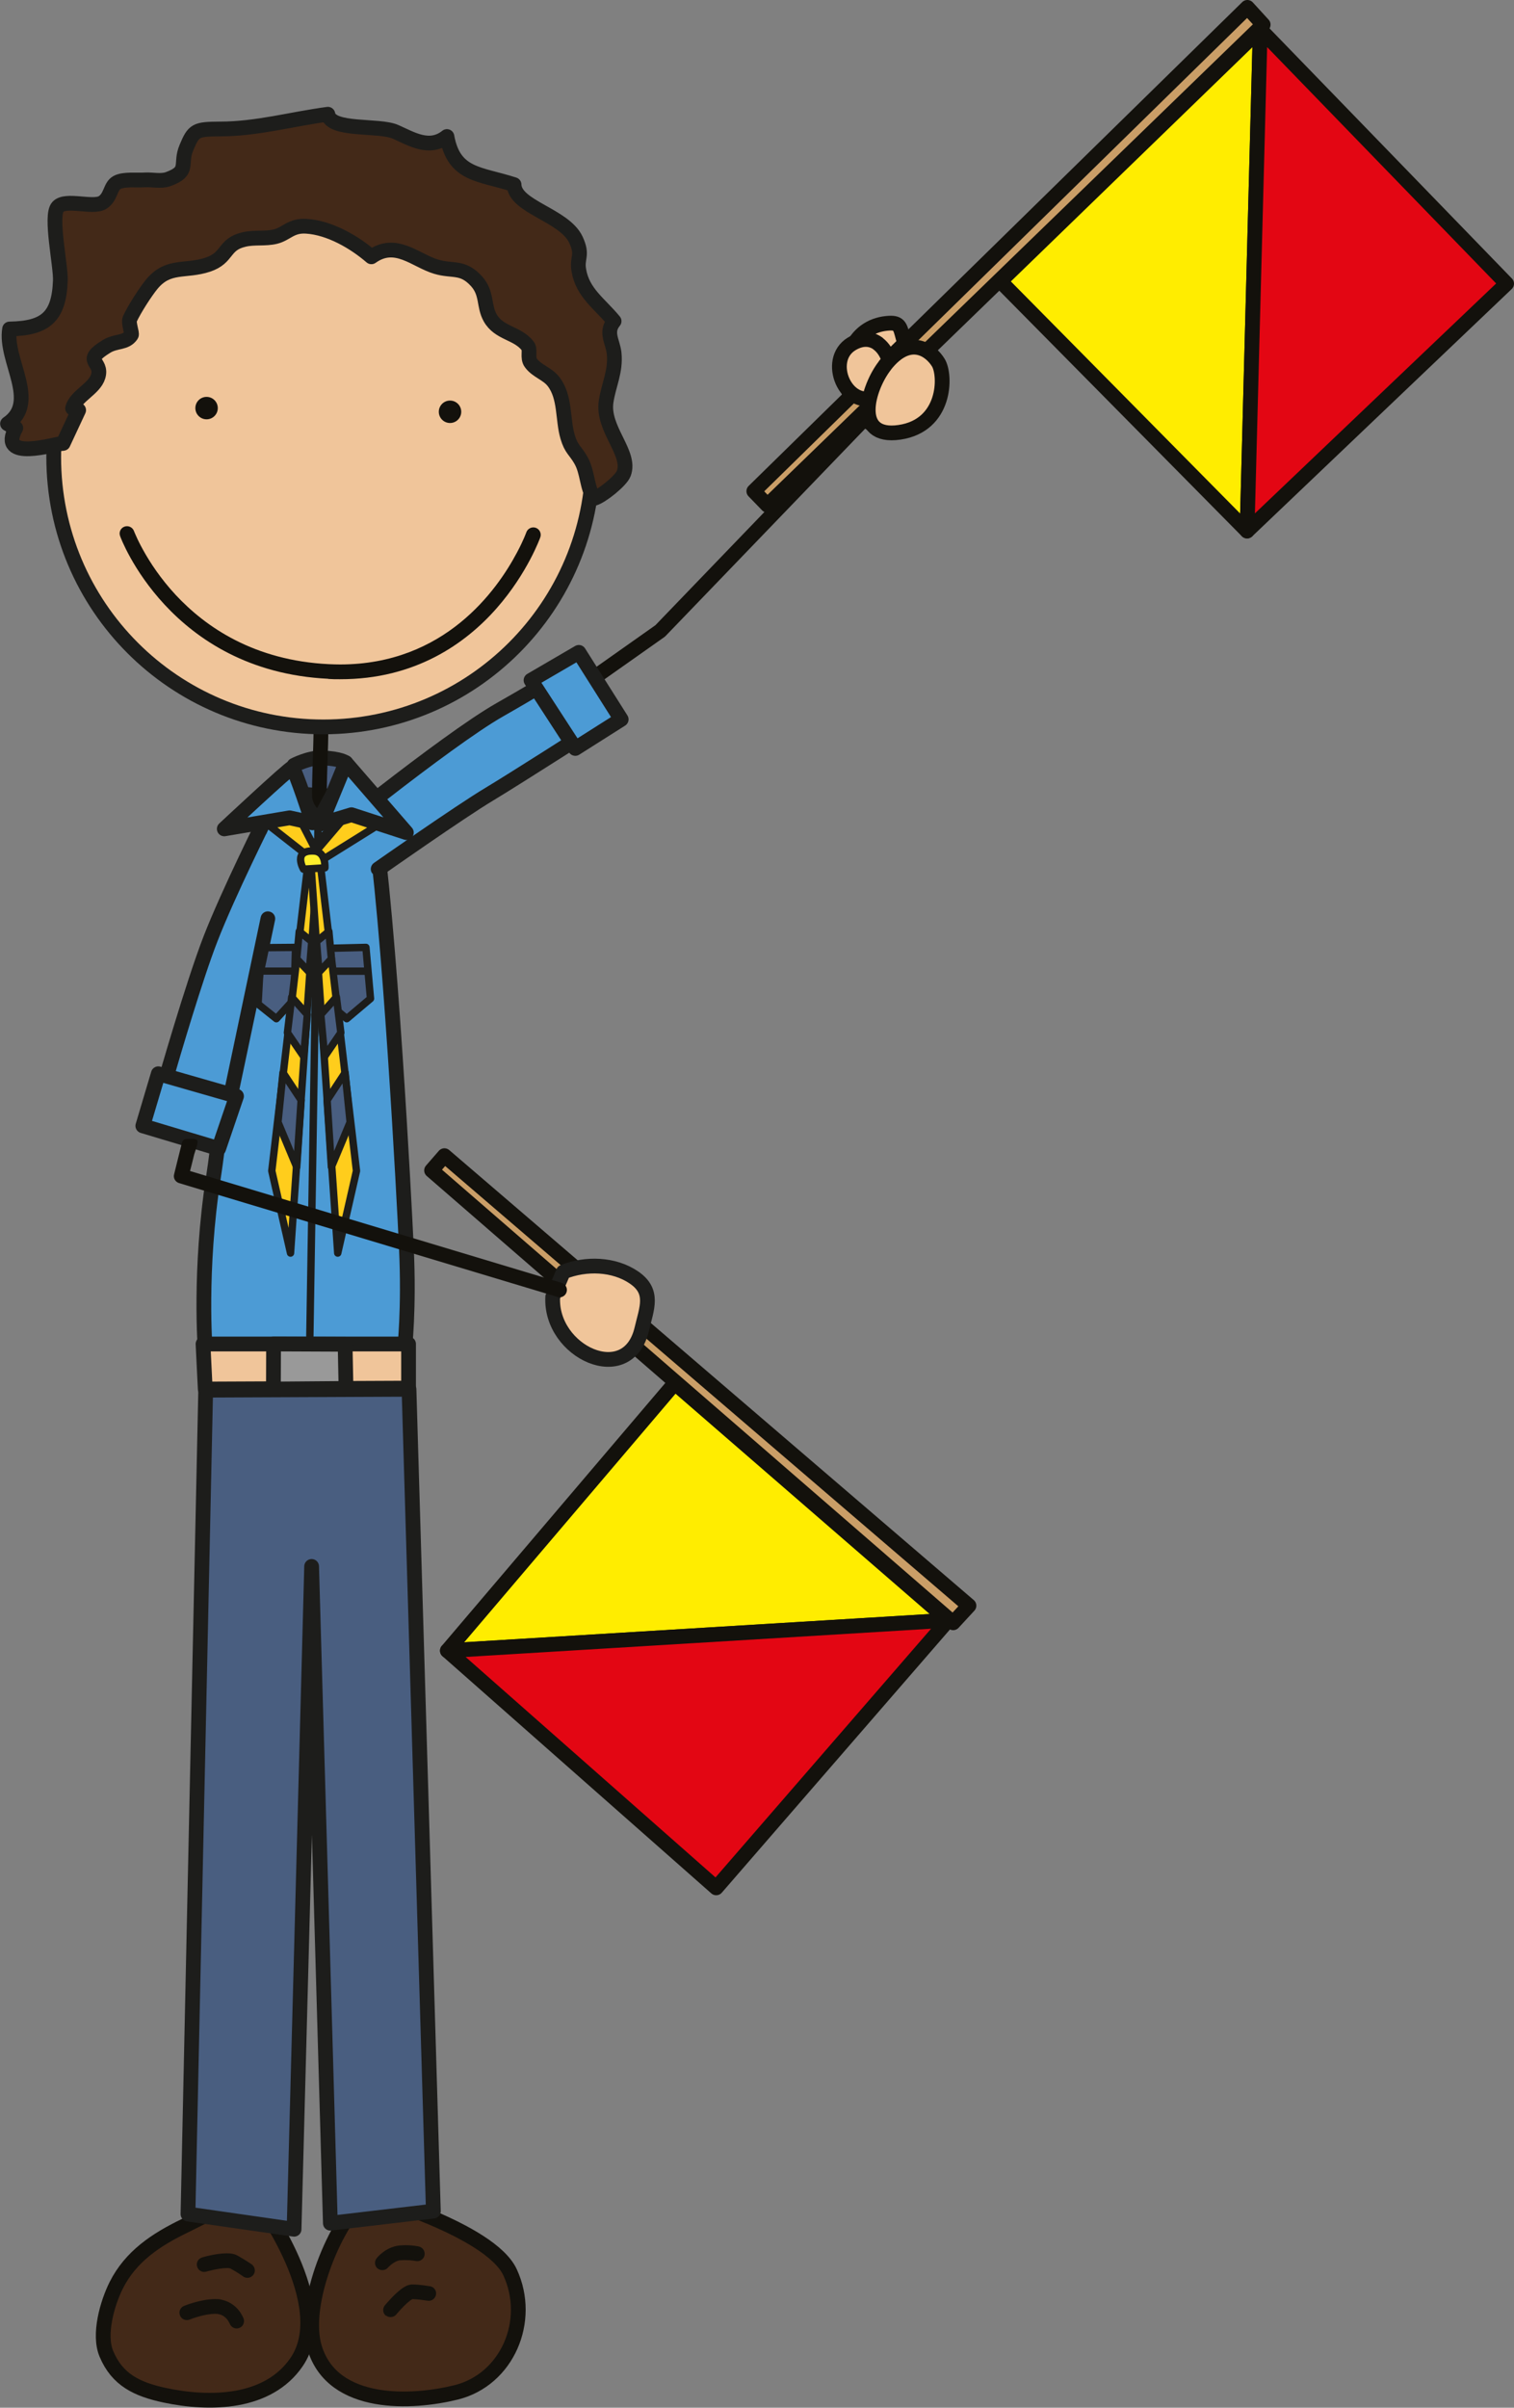 <?xml version="1.0" encoding="UTF-8"?><svg id="Ebene_2" xmlns="http://www.w3.org/2000/svg" viewBox="0 0 102.61 163.13"><rect x="0" y="0" width="102.61" height="163.13" fill="#808080" stroke="none"/><defs><style>.cls-1,.cls-2,.cls-3,.cls-4,.cls-5,.cls-6,.cls-7,.cls-8,.cls-9,.cls-10,.cls-11,.cls-12,.cls-13{stroke-linecap:round;stroke-linejoin:round;}.cls-1,.cls-2,.cls-5,.cls-6,.cls-9,.cls-11,.cls-12,.cls-13{stroke:#1d1d1b;}.cls-1,.cls-11{fill:#495e80;}.cls-2,.cls-14{fill:#4c9bd5;}.cls-3{fill:#e30613;}.cls-3,.cls-4,.cls-7,.cls-8,.cls-10{stroke:#13110c;}.cls-4,.cls-5{fill:#432918;}.cls-6{fill:#999;}.cls-7{fill:#ca9e67;}.cls-8,.cls-9{fill:#f0c59a;}.cls-10{fill:#ffed00;}.cls-15{fill:#13110c;}.cls-16{fill:#1d1d1b;}.cls-11,.cls-12,.cls-13{stroke-width:.5px;}.cls-12{fill:#ffcd1c;}.cls-13{fill:#ffef2c;}</style></defs><g id="Boys"><g id="X"><path class="cls-1" d="m19.93,51.85s1-.53,1.88-.5c1.3.04,1.63.33,1.63.33l-.04,2.34-3.51-.25.04-1.92Z"/><path class="cls-15" d="m22.15,53.65c0-.72.03-1.45.05-2.15.03-.71.05-1.46.05-2.19h0c0-.28-.22-.5-.5-.5s-.5.22-.5.5h0c0,.72-.03,1.45-.05,2.16-.02.71-.05,1.46-.05,2.19h0c0,.28.02,1.47.3,1.47s.7-1.19.7-1.47h0Z"/><path class="cls-2" d="m19.87,53.31l-2.17,2.54c-1.38,6.45-2.59,19.82-3.23,23.88-.99,6.36-.56,11.71-.56,11.71h13.51s.32-2.76.12-6.93c-.15-3.25-1.13-22.03-2.29-29.55l-2.2-2.05-1.51,2.8-1.67-2.4Z"/><polygon class="cls-9" points="13.76 91.06 13.91 94.11 27.69 94.05 27.69 91.06 13.76 91.06"/><polygon class="cls-6" points="18.54 91.06 18.53 94.11 23.45 94.07 23.39 91.08 18.54 91.06"/><path class="cls-16" d="m21,90.76c-.14,0-.25-.12-.25-.25h0l.55-34.35c0-.14.12-.25.25-.24h0c.14,0,.25.12.25.25h0l-.55,34.35c0,.14-.11.25-.25.25h0Z"/><path class="cls-4" d="m17.54,149.16c-1.62-.23-3.58.95-4.99,1.63-1.97.95-3.68,2.08-4.67,4.04-.61,1.22-1.22,3.34-.67,4.65.74,1.77,2.09,2.41,3.97,2.81,3.08.65,6.99.57,8.92-2.25,2.66-3.88-2.56-10.89-2.56-10.89Z"/><path class="cls-4" d="m24.88,148.7c-2.12,1.75-4.48,7.39-3.55,10.39,1.25,4.04,6.65,3.73,9.59,3,3.45-.86,5.17-4.84,3.65-8.13-1.34-2.9-9.68-5.26-9.68-5.26Z"/><polygon class="cls-11" points="22.32 64.25 24.8 64.19 25.11 67.66 23.5 69.02 22.32 68.03 22.32 64.25"/><path class="cls-16" d="m22.63,66.05c-.14,0-.25-.11-.25-.25h0c0-.14.11-.25.25-.25h2.17c.14,0,.25.11.25.25h0c0,.14-.11.25-.25.25h-2.17Z"/><polygon class="cls-11" points="17.7 64.21 20.03 64.19 19.93 67.71 18.73 69.02 17.49 68.03 17.7 64.21"/><path class="cls-16" d="m17.62,65.8c0-.14.11-.25.25-.25h1.93c.14,0,.25.11.25.24h0c0,.14-.11.25-.25.25h-1.94s0,0,0,0h0c-.14,0-.25-.11-.25-.25h0Z"/><path class="cls-15" d="m16.47,154.23s-.37-.27-.85-.53h0s-.02,0-.07-.02h0s-.11-.02-.19-.01h0c-.26,0-.62.06-.9.12h0c-.28.06-.48.12-.48.12h0c-.27.08-.54-.07-.62-.34h0c-.08-.27.07-.54.34-.62h0s.9-.28,1.67-.28h0c.24,0,.48.02.74.16h0c.53.3.94.58.95.59h0c.22.16.28.47.12.7h0c-.1.13-.25.21-.41.21h0c-.1,0-.2-.03-.29-.09h0Z"/><path class="cls-15" d="m15.56,157.42s0-.01-.03-.06h0c-.03-.05-.07-.13-.13-.21h0c-.13-.15-.31-.31-.59-.36h0c-.07-.02-.15-.02-.25-.02h0c-.33,0-.78.09-1.12.19h0c-.35.1-.59.2-.59.2h0c-.26.1-.55-.02-.65-.28h0c-.11-.26.02-.55.28-.65h0s1.09-.45,2.08-.46h0c.15,0,.3,0,.45.04h0c1.14.25,1.47,1.23,1.5,1.28h0c.09.26-.04.55-.3.64h0c-.05.02-.11.03-.17.03h0c-.21,0-.4-.13-.47-.33h0Z"/><path class="cls-15" d="m25.6,153.71c-.21-.18-.25-.49-.07-.71h0s.57-.75,1.53-.86h0c.15-.01.29-.02.42-.02h0c.53,0,.88.08.91.09h0c.27.06.44.33.38.6h0c-.06.27-.33.44-.6.38h0s-.27-.06-.69-.06h0c-.1,0-.22,0-.34.01h0c-.29.01-.64.29-.78.43h0s-.06.06-.06.06h0c-.1.12-.24.18-.39.18h0c-.11,0-.22-.04-.31-.11h0Z"/><path class="cls-15" d="m26.15,156.9c-.21-.17-.24-.49-.07-.7h0s.58-.71,1.14-1.13h0c.2-.13.38-.27.71-.29h0c.52,0,1.19.12,1.21.12h0c.27.04.46.3.41.57h0c-.05.27-.3.46-.58.41h0s-.63-.1-1.01-.11h0s0,0,0,0h0s-.08.05-.15.09h0c-.12.09-.28.23-.42.37h0c-.29.29-.53.58-.53.58h0c-.1.12-.24.18-.39.18h0c-.11,0-.22-.04-.32-.11h0Z"/><path class="cls-9" d="m40.19,30.97c0,10.09-8.18,18.28-18.28,18.28S3.64,41.07,3.64,30.97,11.82,12.7,21.92,12.7s18.28,8.18,18.28,18.28Z"/><path class="cls-15" d="m14.76,27.65c0,.42-.34.76-.76.76s-.76-.34-.76-.76.34-.76.76-.76.76.34.76.76Z"/><path class="cls-15" d="m31.26,27.9c0,.42-.34.76-.76.76s-.76-.34-.76-.76.34-.76.76-.76.76.34.76.76Z"/><path class="cls-15" d="m22.24,45.99c-10.75-.53-14.09-9.62-14.1-9.67h0c-.1-.26.04-.55.3-.64h0c.26-.09.54.04.64.3h0s.04.12.15.35h0c.1.23.26.56.49.97h0c.45.81,1.16,1.9,2.18,3h0c2.05,2.2,5.33,4.45,10.39,4.7h0c.25.01.5.02.75.02h0c7.1,0,10.64-5.03,11.99-7.57h0c.45-.84.64-1.38.64-1.38h0c.09-.26.38-.4.64-.31h0c.26.09.4.38.31.64h0s-.85,2.41-2.96,4.81h0c-2.11,2.4-5.53,4.82-10.61,4.81h-.06c-.24,0-.49,0-.74-.02h0Z"/><path class="cls-8" d="m57.3,25.17c-.1-.48.22-1.09.4-1.51.44-1.01,1.29-1.64,2.39-1.75.86-.09.9.17,1.11.96.23.88.55.65,1.23.79,1.66.35,1.03,2.89.58,3.95-.43,1.01-1.4,1.59-2.52,1.53-3.11-.17-3.21-3.97-3.21-3.97Z"/><polygon class="cls-10" points="84.52 35.98 67.8 19.06 85.41 1.99 84.52 35.98"/><polygon class="cls-7" points="84.54 .5 51.09 33.28 52.01 34.23 85.61 1.67 84.54 .5"/><polygon class="cls-3" points="85.41 1.99 102.11 19.22 84.52 35.98 85.41 1.99"/><path class="cls-15" d="m25.6,56.26c-.16-.23-.11-.54.12-.7h0l18.7-13.2,13.79-14.32c.19-.2.51-.21.71-.01h0c.2.19.2.51.01.71h0l-13.83,14.36-.07.06-18.74,13.22c-.09.06-.19.09-.29.09h0c-.16,0-.31-.07-.41-.21h0Z"/><path class="cls-8" d="m59.5,23.28c1.08.79,1.29,3.04-.13,3.62-2.04.83-3.46-2.5-1.65-3.6.71-.43,1.32-.36,1.78-.03Z"/><path class="cls-14" d="m20.95,57.72s9.21-7.52,12.93-9.63c3.72-2.11,5.06-3.05,5.06-3.05l2.16,3.76s-6.01,3.85-7.95,5.02c-1.95,1.17-7.51,5.06-7.51,5.06l-4.69-1.17Z"/><path class="cls-16" d="m25.22,59.17c-.16-.23-.1-.54.12-.7h0s5.55-3.89,7.54-5.08h0c1.63-.98,6.16-3.87,7.54-4.76h0l-1.65-2.89c-.66.43-2.1,1.33-4.64,2.78h0c-1.8,1.02-5.04,3.43-7.8,5.57h0c-2.76,2.14-5.05,4.01-5.06,4.01h0c-.21.18-.53.14-.71-.07h0c-.18-.21-.14-.53.07-.7h0s9.2-7.51,13-9.68h0c1.85-1.05,3.11-1.81,3.91-2.31h0c.79-.5,1.11-.72,1.11-.72h0c.12-.08.26-.11.4-.08h0c.14.03.26.12.33.24h0l2.16,3.76c.13.23.06.53-.16.67h0s-6,3.85-7.96,5.03h0c-1.91,1.14-7.47,5.04-7.48,5.05h0c-.09.06-.19.09-.29.09h0c-.16,0-.31-.07-.41-.21h0Z"/><polygon class="cls-2" points="35.99 46.09 39.23 44.2 42.1 48.74 38.99 50.71 35.99 46.09"/><path class="cls-8" d="m59.98,24.76c-1.18,1.5-2.18,4.99.98,4.53,3.15-.46,3.16-3.84,2.64-4.71-.52-.86-1.95-1.95-3.62.17Z"/><polygon class="cls-10" points="30.32 111.84 45.73 93.72 64.26 109.78 30.32 111.84"/><polygon class="cls-7" points="65.67 108.79 30.12 78.3 29.25 79.3 64.6 109.95 65.67 108.79"/><polygon class="cls-3" points="64.26 109.78 48.54 127.91 30.32 111.84 64.26 109.78"/><path class="cls-9" d="m38.18,86.18c1.53-.61,3.43-.55,4.78.37,1.4.95.87,2.08.54,3.49-.94,4.02-6.24,1.56-6.04-2.17l.72-1.69Z"/><path class="cls-14" d="m18.08,55.31s-2.6,5.2-3.81,8.31c-1.21,3.12-3.12,9.78-3.12,9.78l4.33,1.56,2.68-12.73-.09-6.93Z"/><path class="cls-16" d="m15.31,75.43l-4.33-1.56c-.25-.09-.38-.36-.31-.61h0s1.9-6.66,3.13-9.83h0c1.23-3.16,3.82-8.35,3.83-8.35h0c.12-.25.42-.35.67-.22h0c.25.12.35.42.22.67h0s-2.6,5.19-3.79,8.27h0c-1.01,2.59-2.52,7.74-2.97,9.29h0l3.35,1.21,2.56-12.16c.06-.27.32-.44.59-.38h0c.27.06.44.32.38.59h0l-2.68,12.72c-.03.14-.12.26-.24.33h0c-.08.04-.16.06-.24.06h0c-.06,0-.12,0-.17-.03h0Z"/><polygon class="cls-2" points="16.03 74.27 14.82 77.82 9.68 76.28 10.73 72.75 16.03 74.27"/><polygon class="cls-1" points="13.94 94.19 12.74 150.01 19.93 151.04 21.12 106.13 22.39 150.63 29.37 149.81 27.72 94.13 13.94 94.19"/><path class="cls-5" d="m4.22,30.05c-.45,0-4.44,1.3-3.15-1.05-.12-.04-.45-.22-.56-.29,2.18-1.49-.22-4.31.14-6.42,2.42-.04,3.35-.8,3.44-3.28.04-1-.71-4.4-.17-4.99.53-.59,2.38.11,3.03-.3.58-.36.51-1.09.97-1.35.46-.26,1.37-.14,1.9-.18.51-.03,1.08.12,1.57-.05,1.51-.55.76-1,1.25-2.15.49-1.17.62-1.24,2.25-1.25,2.52,0,4.8-.66,7.33-1,.2,1.17,3.44.69,4.58,1.19,1.11.49,2.31,1.26,3.49.32.48,2.66,2.22,2.5,4.55,3.26.04,1.52,3.4,2.05,4.19,3.73.51,1.1.04,1.19.2,2.08.26,1.53,1.42,2.26,2.39,3.44-.62.75-.09,1.37,0,2.16.13,1.24-.37,2.15-.54,3.28-.29,1.87,1.73,3.51,1.19,4.89-.19.49-1.5,1.54-2.01,1.68-.5-.75-.42-1.77-.89-2.59-.38-.67-.65-.73-.9-1.58-.35-1.17-.14-2.69-.95-3.74-.42-.55-1.13-.71-1.54-1.27-.27-.36,0-.89-.22-1.16-.71-.9-1.94-.83-2.54-1.9-.46-.82-.18-1.65-.93-2.48-.95-1.04-1.6-.64-2.73-.98-1.41-.42-2.74-1.85-4.39-.67-1.17-1.01-2.84-1.97-4.4-2.07-1.05-.07-1.34.51-2.1.7-.69.17-1.45.03-2.14.2-1.41.33-1.04,1.23-2.44,1.7-1.54.51-2.67-.03-3.79,1.31-.43.52-1.18,1.68-1.5,2.37-.12.27.18.98.1,1.09-.38.57-1.03.37-1.68.77-1.71,1.05-.24.96-.57,2.04-.26.85-1.51,1.31-1.73,2.15.12.09.26.14.41.13l-1.05,2.25Z"/><polygon class="cls-12" points="18.35 56.02 21.49 58.48 25.82 55.78 24.27 54.33 21.43 57.66 19.94 54.78 18.17 55.89 18.35 56.02"/><polygon class="cls-12" points="20.95 57.85 18.42 79.33 19.69 84.9 21.49 58.78 20.95 57.85"/><polygon class="cls-11" points="20.28 63.11 21.13 63.79 20.96 65.86 20.11 64.97 20.28 63.11"/><polygon class="cls-11" points="19.77 67.56 19.48 69.97 20.58 71.58 20.83 68.74 19.77 67.56"/><polygon class="cls-11" points="19.18 72.68 18.84 76.03 20.11 79.07 20.41 74.54 19.18 72.68"/><polygon class="cls-12" points="21.63 57.85 24.16 79.33 22.89 84.9 21.09 58.78 21.63 57.85"/><polygon class="cls-11" points="22.29 63.11 21.45 63.79 21.62 65.86 22.46 64.97 22.29 63.11"/><polygon class="cls-11" points="22.8 67.56 23.1 69.97 22 71.58 21.74 68.74 22.8 67.56"/><polygon class="cls-11" points="23.39 72.68 23.73 76.03 22.46 79.07 22.17 74.54 23.39 72.68"/><path class="cls-13" d="m21.29,57.66c.82.05.73,1.14.73,1.14l-1.45.09s-.77-1.32.73-1.23Z"/><path class="cls-2" d="m21.18,55.74s-1.21-3.72-1.38-3.72-4.6,4.14-4.6,4.14l4.43-.75,1.55.34Z"/><polygon class="cls-2" points="21.73 55.83 23.44 51.68 27.54 56.41 23.82 55.2 21.73 55.83"/><path class="cls-15" d="m37.78,87.87l-25.64-7.71c-.26-.08-.41-.34-.34-.6.08-.31.15-.62.23-.93.09-.36.18-.72.27-1.08.08-.33.14-.39.49-.38.14,0,.47-.03.57.08.12.13-.15.78-.2.97-.09.37-.18.75-.28,1.12l25.19,7.58c.26.08.41.36.33.62-.06.21-.26.36-.48.36-.05,0-.1,0-.14-.02Z"/></g></g></svg>